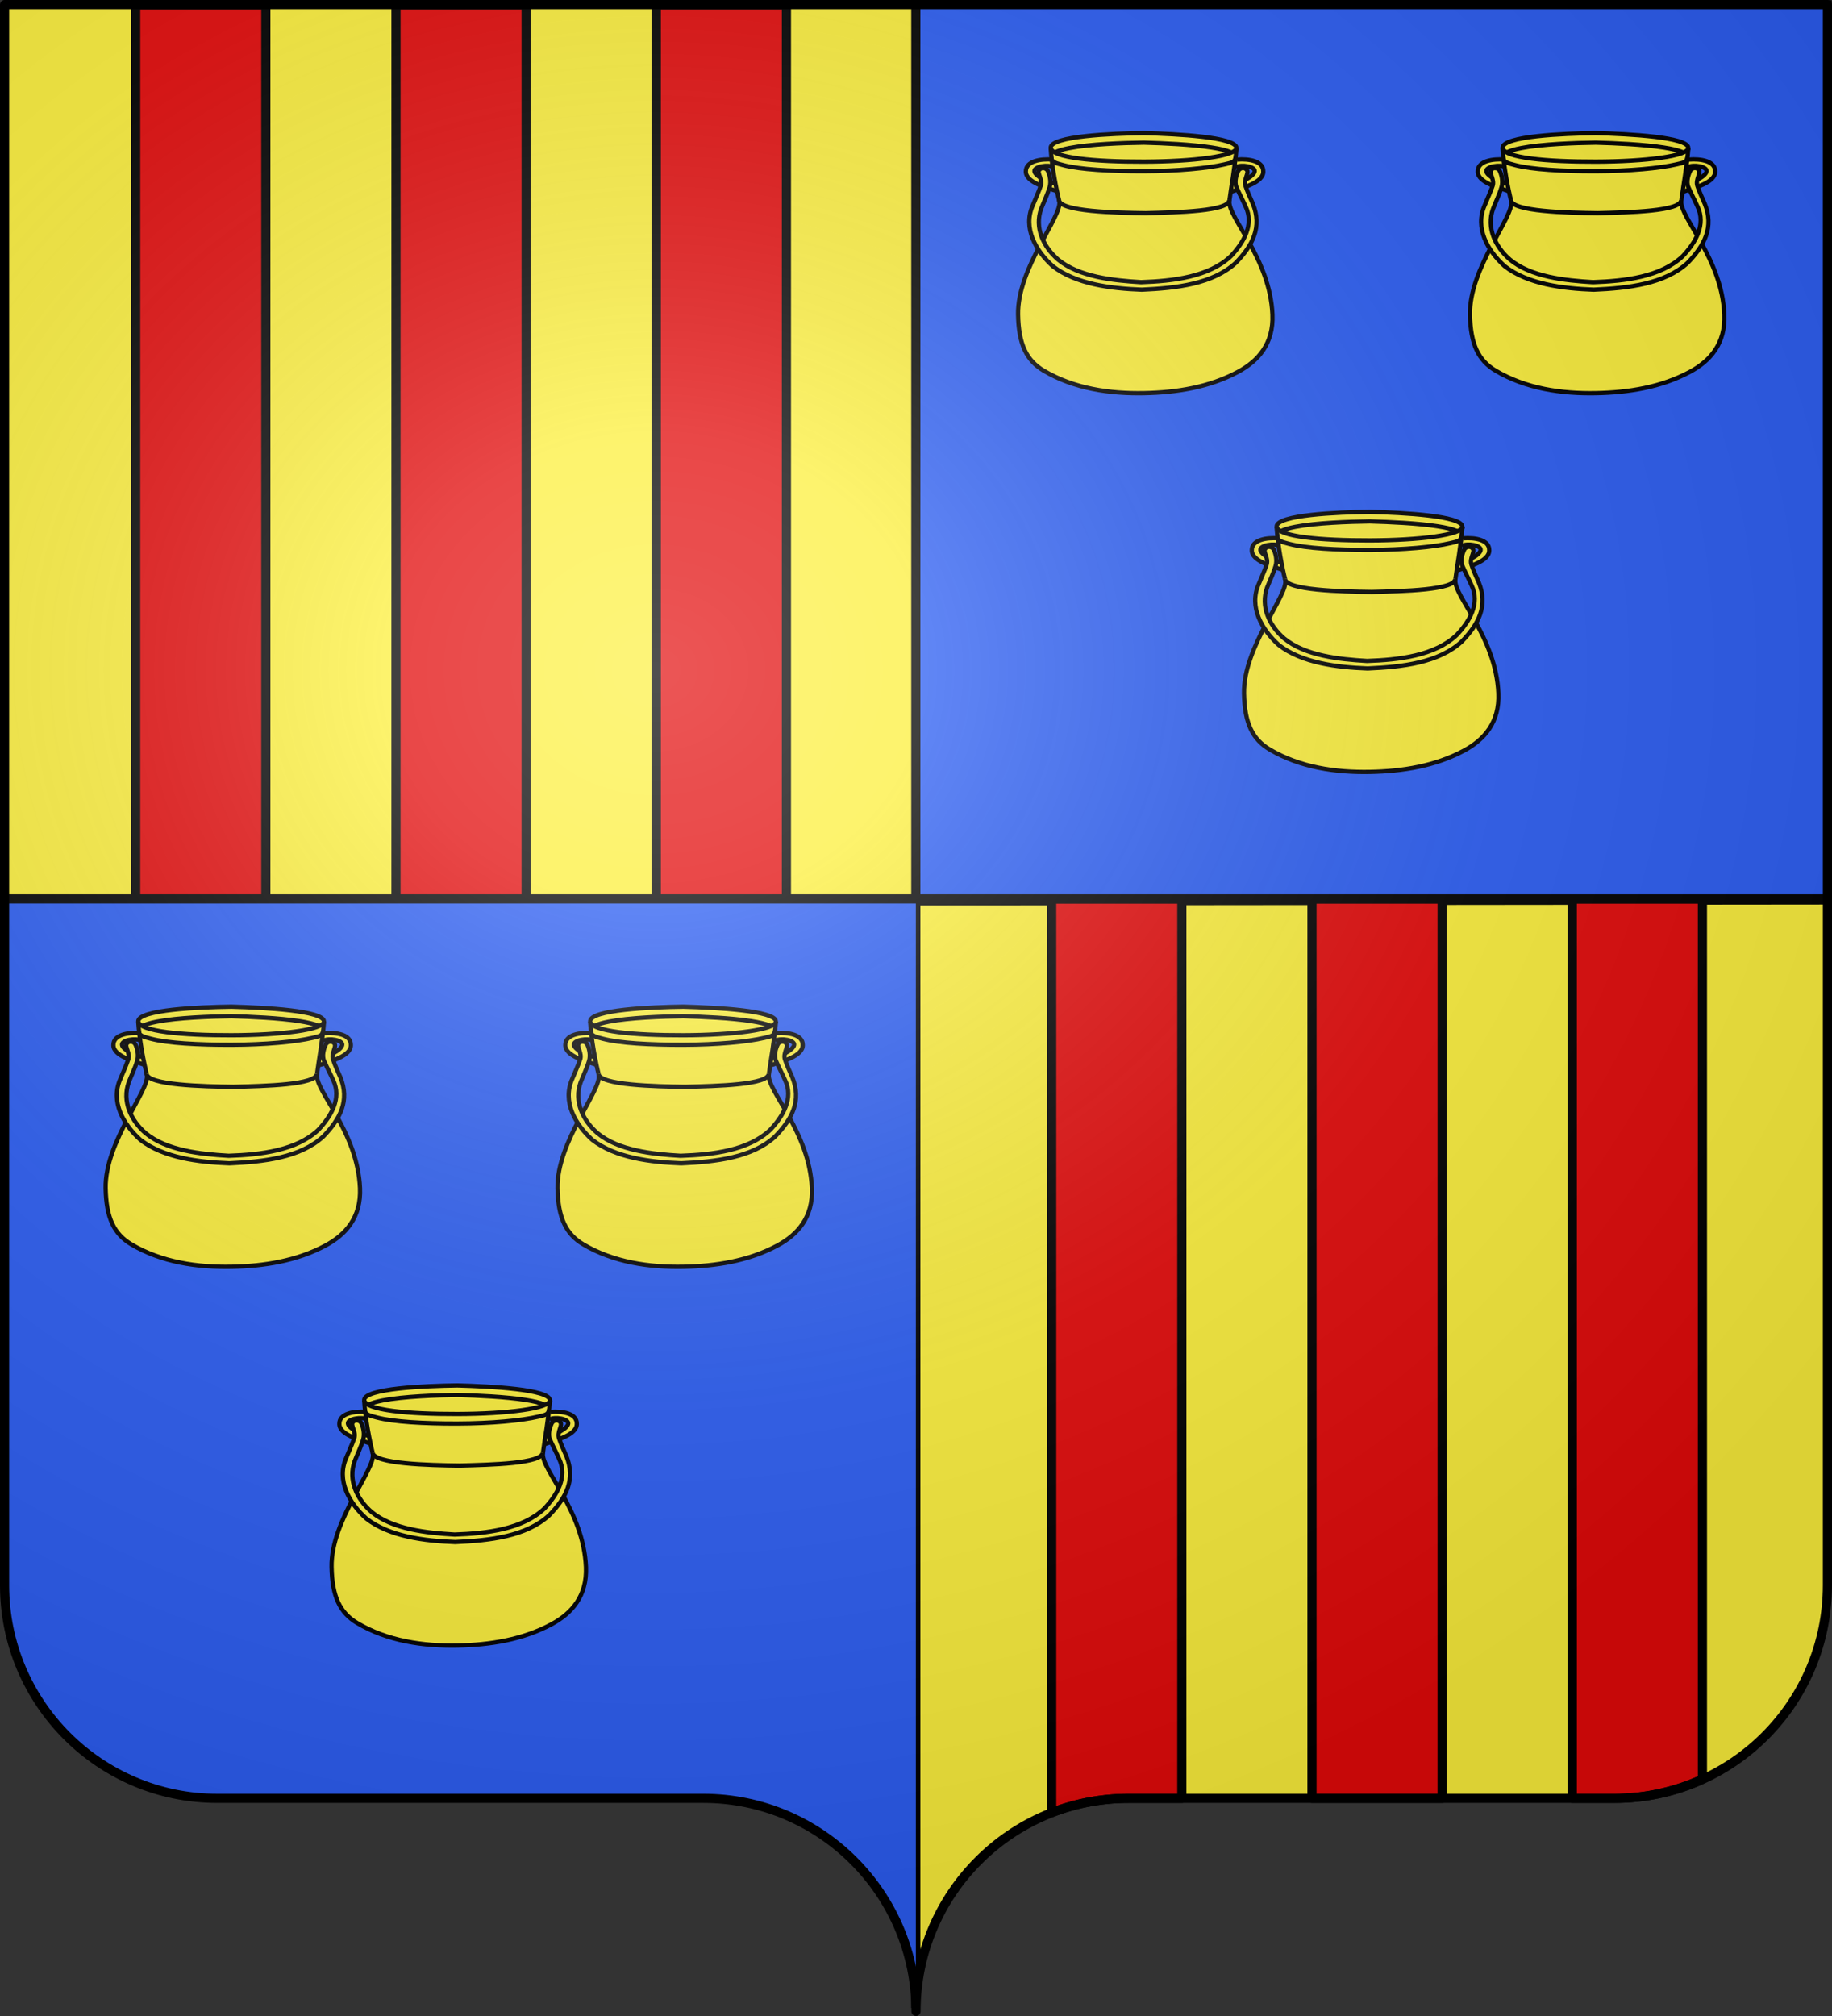 <svg xmlns="http://www.w3.org/2000/svg" xmlns:xlink="http://www.w3.org/1999/xlink" width="600" height="660" version="1.0"><rect width="100%" height="100%" fill="#333333" stroke="none"/><desc>Flag of Canton of Valais (Wallis)</desc><defs><g id="c"><path id="b" d="M0 0v1h.5z" transform="rotate(18 3.157 -.5)"/><use xlink:href="#b" width="810" height="540" transform="scale(-1 1)"/></g><g id="d"><use xlink:href="#c" width="810" height="540" transform="rotate(72)"/><use xlink:href="#c" width="810" height="540" transform="rotate(144)"/></g><radialGradient xlink:href="#a" id="e" cx="285.186" cy="200.448" r="300" fx="285.186" fy="200.448" gradientTransform="matrix(1.551 0 0 1.35 -227.894 -51.264)" gradientUnits="userSpaceOnUse"/><linearGradient id="a"><stop offset="0" style="stop-color:white;stop-opacity:.314"/><stop offset=".19" style="stop-color:white;stop-opacity:.251"/><stop offset=".6" style="stop-color:#6b6b6b;stop-opacity:.125"/><stop offset="1" style="stop-color:black;stop-opacity:.125"/></linearGradient></defs><g style="opacity:1;display:inline"><path d="M299.848 658.5c0-38.505 31.204-69.754 69.65-69.754h159.2c38.447 0 69.65-31.25 69.65-69.754V1.5h-597v517.492c0 38.504 31.204 69.754 69.65 69.754h159.2c38.447 0 69.65 31.25 69.65 69.753" style="fill:#fcef3c;fill-opacity:1;fill-rule:nonzero;stroke:none;stroke-width:1.5;stroke-linecap:round;stroke-linejoin:round;stroke-miterlimit:4;stroke-dasharray:none;stroke-dashoffset:0;stroke-opacity:1"/><path d="M300.379 1.594h298.03v293.024l-298.03.3z" style="fill:#fcef3c;fill-opacity:1;fill-rule:evenodd;stroke:#000;stroke-width:3;stroke-linecap:butt;stroke-linejoin:miter;stroke-miterlimit:4;stroke-dasharray:none;stroke-opacity:1"/><path d="M1.349 1.594h298.03v293.024l-298.03.3z" style="fill:#fcef3c;fill-opacity:1;fill-rule:evenodd;stroke:none;stroke-width:3;stroke-linecap:butt;stroke-linejoin:miter;stroke-opacity:1;stroke-miterlimit:4;stroke-dasharray:none"/><path d="M-95.745 281.381v-4.679h0z" style="opacity:.615;fill:#fcef3c;fill-opacity:.991;fill-rule:evenodd;stroke:#000;stroke-width:2.5;stroke-linecap:round;stroke-linejoin:round;stroke-miterlimit:4;stroke-dasharray:none;stroke-dashoffset:0;stroke-opacity:1" transform="translate(1482.492 -102.335)"/><path d="M-95.745 281.381v-4.679h0z" style="opacity:.615;fill:#fcef3c;fill-opacity:.991;fill-rule:evenodd;stroke:#000;stroke-width:2.5;stroke-linecap:round;stroke-linejoin:round;stroke-miterlimit:4;stroke-dasharray:none;stroke-dashoffset:0;stroke-opacity:1" transform="translate(1531.389 60.399)"/><path d="M300.182 1.594h298.03v293.024l-298.03.3z" style="fill:#2b5df2;fill-opacity:1;fill-rule:evenodd;stroke:none;stroke-width:3;stroke-linecap:butt;stroke-linejoin:miter;stroke-miterlimit:4;stroke-dasharray:none;stroke-opacity:1"/><path d="M44.438 1.594v293.281l42.625-.062V1.592zm85.25 0V294.78l42.625-.031V1.594zm85.25 0v293.125l42.625-.063V1.594z" style="opacity:1;display:inline;fill:#e20909;fill-opacity:1;fill-rule:evenodd;stroke:#000;stroke-width:3;stroke-linecap:butt;stroke-linejoin:miter;stroke-opacity:1;stroke-miterlimit:4;stroke-dasharray:none"/><path d="M344.438 294.299v299.107c7.78-3.01 16.225-4.656 25.062-4.656h17.563V294.299zm85.25 0V588.75h42.625V294.299zm85.25 0V588.75h13.75a69.3 69.3 0 0 0 28.875-6.281v-288.17z" style="opacity:1;display:inline;fill:#e20909;fill-opacity:1;fill-rule:nonzero;stroke:#000;stroke-width:3;stroke-linecap:round;stroke-linejoin:round;stroke-miterlimit:4;stroke-dasharray:none;stroke-dashoffset:0;stroke-opacity:1"/></g><g style="opacity:1;display:inline"><path d="M299.94.722v656.652" style="opacity:1;fill:none;fill-rule:evenodd;stroke:#000;stroke-width:3;stroke-linecap:butt;stroke-linejoin:miter;stroke-miterlimit:4;stroke-dasharray:none;stroke-opacity:1;display:inline"/><path d="M1.496 294.32 1.344 519c0 38.504 31.21 69.75 69.656 69.75h159.188c34.776 0 64.576 27.31 69.767 60.688V294.319z" style="fill:#2b5df2;fill-opacity:1;fill-rule:nonzero;stroke:none;stroke-width:3;stroke-linecap:round;stroke-linejoin:round;stroke-miterlimit:4;stroke-dasharray:none;stroke-dashoffset:0;stroke-opacity:1;display:inline"/><path d="M1.576 294.284h596.726" style="opacity:1;fill:none;fill-rule:evenodd;stroke:#000;stroke-width:3;stroke-linecap:butt;stroke-linejoin:miter;stroke-miterlimit:4;stroke-dasharray:none;stroke-opacity:1;display:inline"/><g style="opacity:1;display:inline;stroke:#000;stroke-width:1.4;stroke-miterlimit:4;stroke-dasharray:none;stroke-opacity:1"><g style="stroke:#000;stroke-width:5.378;stroke-miterlimit:4;stroke-dasharray:none;stroke-opacity:1"><path d="M188.568 203.192c-8.79-.106-27.701-9.1-28.23-15.56-.424-5.824 17.031-8.79 24.55-5.084m-1.481-9.53c-15.144-1.164-33.977 1.8-33.871 14.932-.318 14.084 26.683 20.537 40.662 25.408M410.766 203.192c8.79-.106 26.51-9.1 27.04-15.56.424-5.824-16.238-8.79-23.757-5.084m1.481-9.53c15.143-1.164 33.183 1.8 33.078 14.932.317 14.084-25.89 20.537-39.869 25.408" style="fill:#fcef3c;fill-opacity:1;fill-rule:evenodd;stroke:#000;stroke-width:5.378;stroke-linecap:butt;stroke-linejoin:miter;stroke-miterlimit:4;stroke-dasharray:none;stroke-opacity:1" transform="translate(297.103 7.248)scale(.26)"/><path d="M414.777 158.758c-1.387 20.754-6.936 50.688-8.918 66.685-1.725 20.864 51.211 71.82 54.277 142.738 1.584 36.638-17.87 58.502-43.414 72.213-36.384 19.53-77.648 25.966-118.113 26.774-43.408.866-88.517-5.676-126.5-28.234-21.676-12.874-31.745-33.116-32.385-70.753-1.002-58.855 56.036-123.692 51.95-142.738-3.619-14.016-9.616-44.345-10.856-66.685" style="fill:#fcef3c;fill-opacity:1;fill-rule:evenodd;stroke:#000;stroke-width:5.378;stroke-linecap:butt;stroke-linejoin:miter;stroke-miterlimit:4;stroke-dasharray:none;stroke-opacity:1" transform="translate(297.103 7.248)scale(.26)"/><path d="M191.318 224.083c.841 14.416 71.447 16.039 109.245 16.493 39.852-1.015 104.987-2.405 105.19-16.493M414.801 158.095c.672 10.66-54.338 17.42-116.619 17.576s-115.96-4.703-117.388-17.576c.318-14.635 76.62-17.873 117.388-18.379 42.983 1.13 115.276 4.993 116.62 18.379z" style="fill:#fcef3c;fill-opacity:1;fill-rule:evenodd;stroke:#000;stroke-width:5.378;stroke-linecap:butt;stroke-linejoin:miter;stroke-miterlimit:4;stroke-dasharray:none;stroke-opacity:1" transform="translate(297.103 7.248)scale(.26)"/><path d="M185.623 164.286c4.101-2.29 10.586-4.175 18.557-5.723 25.893-5.031 67.472-6.517 94.002-6.847 25.1.66 60.194 2.252 85.32 6.127 10.052 1.551 18.508 3.467 24.09 5.836" style="fill:none;fill-opacity:1;fill-rule:evenodd;stroke:#000;stroke-width:5.378;stroke-linecap:butt;stroke-linejoin:miter;stroke-miterlimit:4;stroke-dasharray:none;stroke-opacity:1" transform="translate(297.103 7.248)scale(.26)"/><path d="M171.714 183.68c-2.022-.14-4.143.654-5.57 2.74-2.383 4.115 4.747 11.977 2.123 19.626-3.037 8.85-6.921 16.97-9.98 24.541-12.795 28.58 3.709 57.393 25.163 76.718 28.983 22.671 73.425 28.203 112.054 29.595 43.783-1.915 89.46-7.122 118.446-33.837 21.337-22.028 33.408-44.996 21.53-74.365-3.078-7.196-6.767-14.714-9.335-22.652-2.493-7.707 4.417-15.511 2.033-19.626-2.853-4.171-8.25-3.277-10.785.177-2.658 5.385-5.551 14.37-2.564 21.217 3.924 8.993 8.283 16.994 11.486 24.297 11.08 22.816-2.642 45.632-18.471 62.477C380.218 320.9 335 326.054 294.699 327.44c-36.01-2.099-78.021-6.698-104.46-28.331-18.797-16.134-30.064-40.3-21.395-64.228 3.157-8.148 7.61-17.052 10.65-27.067 2.194-7.226.094-15.832-2.564-21.217-1.267-1.727-3.193-2.78-5.216-2.918z" style="fill:#fcef3c;fill-opacity:1;fill-rule:evenodd;stroke:#000;stroke-width:5.378;stroke-linecap:butt;stroke-linejoin:miter;marker-mid:none;stroke-miterlimit:4;stroke-dasharray:none;stroke-opacity:1" transform="translate(297.103 7.248)scale(.26)"/><path d="M413.679 170.095c-1.007 6.47-4.267 6.695-13.78 8.954-20.533 4.878-59.385 8.516-101.717 8.622-42.349.106-80.72-2.107-101.392-7.581-9.73-2.577-14.978-3.63-15.435-9.995" style="fill:none;fill-opacity:1;fill-rule:evenodd;stroke:#000;stroke-width:5.378;stroke-linecap:butt;stroke-linejoin:miter;stroke-miterlimit:4;stroke-dasharray:none;stroke-opacity:1" transform="translate(297.103 7.248)scale(.26)"/></g><g style="stroke:#000;stroke-width:5.378;stroke-miterlimit:4;stroke-dasharray:none;stroke-opacity:1"><path d="M188.568 203.192c-8.79-.106-27.701-9.1-28.23-15.56-.424-5.824 17.031-8.79 24.55-5.084m-1.481-9.53c-15.144-1.164-33.977 1.8-33.871 14.932-.318 14.084 26.683 20.537 40.662 25.408M410.766 203.192c8.79-.106 26.51-9.1 27.04-15.56.424-5.824-16.238-8.79-23.757-5.084m1.481-9.53c15.143-1.164 33.183 1.8 33.078 14.932.317 14.084-25.89 20.537-39.869 25.408" style="fill:#fcef3c;fill-opacity:1;fill-rule:evenodd;stroke:#000;stroke-width:5.378;stroke-linecap:butt;stroke-linejoin:miter;stroke-miterlimit:4;stroke-dasharray:none;stroke-opacity:1" transform="translate(445.103 7.248)scale(.26)"/><path d="M414.777 158.758c-1.387 20.754-6.936 50.688-8.918 66.685-1.725 20.864 51.211 71.82 54.277 142.738 1.584 36.638-17.87 58.502-43.414 72.213-36.384 19.53-77.648 25.966-118.113 26.774-43.408.866-88.517-5.676-126.5-28.234-21.676-12.874-31.745-33.116-32.385-70.753-1.002-58.855 56.036-123.692 51.95-142.738-3.619-14.016-9.616-44.345-10.856-66.685" style="fill:#fcef3c;fill-opacity:1;fill-rule:evenodd;stroke:#000;stroke-width:5.378;stroke-linecap:butt;stroke-linejoin:miter;stroke-miterlimit:4;stroke-dasharray:none;stroke-opacity:1" transform="translate(445.103 7.248)scale(.26)"/><path d="M191.318 224.083c.841 14.416 71.447 16.039 109.245 16.493 39.852-1.015 104.987-2.405 105.19-16.493M414.801 158.095c.672 10.66-54.338 17.42-116.619 17.576s-115.96-4.703-117.388-17.576c.318-14.635 76.62-17.873 117.388-18.379 42.983 1.13 115.276 4.993 116.62 18.379z" style="fill:#fcef3c;fill-opacity:1;fill-rule:evenodd;stroke:#000;stroke-width:5.378;stroke-linecap:butt;stroke-linejoin:miter;stroke-miterlimit:4;stroke-dasharray:none;stroke-opacity:1" transform="translate(445.103 7.248)scale(.26)"/><path d="M185.623 164.286c4.101-2.29 10.586-4.175 18.557-5.723 25.893-5.031 67.472-6.517 94.002-6.847 25.1.66 60.194 2.252 85.32 6.127 10.052 1.551 18.508 3.467 24.09 5.836" style="fill:none;fill-opacity:1;fill-rule:evenodd;stroke:#000;stroke-width:5.378;stroke-linecap:butt;stroke-linejoin:miter;stroke-miterlimit:4;stroke-dasharray:none;stroke-opacity:1" transform="translate(445.103 7.248)scale(.26)"/><path d="M171.714 183.68c-2.022-.14-4.143.654-5.57 2.74-2.383 4.115 4.747 11.977 2.123 19.626-3.037 8.85-6.921 16.97-9.98 24.541-12.795 28.58 3.709 57.393 25.163 76.718 28.983 22.671 73.425 28.203 112.054 29.595 43.783-1.915 89.46-7.122 118.446-33.837 21.337-22.028 33.408-44.996 21.53-74.365-3.078-7.196-6.767-14.714-9.335-22.652-2.493-7.707 4.417-15.511 2.033-19.626-2.853-4.171-8.25-3.277-10.785.177-2.658 5.385-5.551 14.37-2.564 21.217 3.924 8.993 8.283 16.994 11.486 24.297 11.08 22.816-2.642 45.632-18.471 62.477C380.218 320.9 335 326.054 294.699 327.44c-36.01-2.099-78.021-6.698-104.46-28.331-18.797-16.134-30.064-40.3-21.395-64.228 3.157-8.148 7.61-17.052 10.65-27.067 2.194-7.226.094-15.832-2.564-21.217-1.267-1.727-3.193-2.78-5.216-2.918z" style="fill:#fcef3c;fill-opacity:1;fill-rule:evenodd;stroke:#000;stroke-width:5.378;stroke-linecap:butt;stroke-linejoin:miter;marker-mid:none;stroke-miterlimit:4;stroke-dasharray:none;stroke-opacity:1" transform="translate(445.103 7.248)scale(.26)"/><path d="M413.679 170.095c-1.007 6.47-4.267 6.695-13.78 8.954-20.533 4.878-59.385 8.516-101.717 8.622-42.349.106-80.72-2.107-101.392-7.581-9.73-2.577-14.978-3.63-15.435-9.995" style="fill:none;fill-opacity:1;fill-rule:evenodd;stroke:#000;stroke-width:5.378;stroke-linecap:butt;stroke-linejoin:miter;stroke-miterlimit:4;stroke-dasharray:none;stroke-opacity:1" transform="translate(445.103 7.248)scale(.26)"/></g><g style="stroke:#000;stroke-width:5.378;stroke-miterlimit:4;stroke-dasharray:none;stroke-opacity:1"><path d="M188.568 203.192c-8.79-.106-27.701-9.1-28.23-15.56-.424-5.824 17.031-8.79 24.55-5.084m-1.481-9.53c-15.144-1.164-33.977 1.8-33.871 14.932-.318 14.084 26.683 20.537 40.662 25.408M410.766 203.192c8.79-.106 26.51-9.1 27.04-15.56.424-5.824-16.238-8.79-23.757-5.084m1.481-9.53c15.143-1.164 33.183 1.8 33.078 14.932.317 14.084-25.89 20.537-39.869 25.408" style="fill:#fcef3c;fill-opacity:1;fill-rule:evenodd;stroke:#000;stroke-width:5.378;stroke-linecap:butt;stroke-linejoin:miter;stroke-miterlimit:4;stroke-dasharray:none;stroke-opacity:1" transform="translate(371.103 131.248)scale(.26)"/><path d="M414.777 158.758c-1.387 20.754-6.936 50.688-8.918 66.685-1.725 20.864 51.211 71.82 54.277 142.738 1.584 36.638-17.87 58.502-43.414 72.213-36.384 19.53-77.648 25.966-118.113 26.774-43.408.866-88.517-5.676-126.5-28.234-21.676-12.874-31.745-33.116-32.385-70.753-1.002-58.855 56.036-123.692 51.95-142.738-3.619-14.016-9.616-44.345-10.856-66.685" style="fill:#fcef3c;fill-opacity:1;fill-rule:evenodd;stroke:#000;stroke-width:5.378;stroke-linecap:butt;stroke-linejoin:miter;stroke-miterlimit:4;stroke-dasharray:none;stroke-opacity:1" transform="translate(371.103 131.248)scale(.26)"/><path d="M191.318 224.083c.841 14.416 71.447 16.039 109.245 16.493 39.852-1.015 104.987-2.405 105.19-16.493M414.801 158.095c.672 10.66-54.338 17.42-116.619 17.576s-115.96-4.703-117.388-17.576c.318-14.635 76.62-17.873 117.388-18.379 42.983 1.13 115.276 4.993 116.62 18.379z" style="fill:#fcef3c;fill-opacity:1;fill-rule:evenodd;stroke:#000;stroke-width:5.378;stroke-linecap:butt;stroke-linejoin:miter;stroke-miterlimit:4;stroke-dasharray:none;stroke-opacity:1" transform="translate(371.103 131.248)scale(.26)"/><path d="M185.623 164.286c4.101-2.29 10.586-4.175 18.557-5.723 25.893-5.031 67.472-6.517 94.002-6.847 25.1.66 60.194 2.252 85.32 6.127 10.052 1.551 18.508 3.467 24.09 5.836" style="fill:none;fill-opacity:1;fill-rule:evenodd;stroke:#000;stroke-width:5.378;stroke-linecap:butt;stroke-linejoin:miter;stroke-miterlimit:4;stroke-dasharray:none;stroke-opacity:1" transform="translate(371.103 131.248)scale(.26)"/><path d="M171.714 183.68c-2.022-.14-4.143.654-5.57 2.74-2.383 4.115 4.747 11.977 2.123 19.626-3.037 8.85-6.921 16.97-9.98 24.541-12.795 28.58 3.709 57.393 25.163 76.718 28.983 22.671 73.425 28.203 112.054 29.595 43.783-1.915 89.46-7.122 118.446-33.837 21.337-22.028 33.408-44.996 21.53-74.365-3.078-7.196-6.767-14.714-9.335-22.652-2.493-7.707 4.417-15.511 2.033-19.626-2.853-4.171-8.25-3.277-10.785.177-2.658 5.385-5.551 14.37-2.564 21.217 3.924 8.993 8.283 16.994 11.486 24.297 11.08 22.816-2.642 45.632-18.471 62.477C380.218 320.9 335 326.054 294.699 327.44c-36.01-2.099-78.021-6.698-104.46-28.331-18.797-16.134-30.064-40.3-21.395-64.228 3.157-8.148 7.61-17.052 10.65-27.067 2.194-7.226.094-15.832-2.564-21.217-1.267-1.727-3.193-2.78-5.216-2.918z" style="fill:#fcef3c;fill-opacity:1;fill-rule:evenodd;stroke:#000;stroke-width:5.378;stroke-linecap:butt;stroke-linejoin:miter;marker-mid:none;stroke-miterlimit:4;stroke-dasharray:none;stroke-opacity:1" transform="translate(371.103 131.248)scale(.26)"/><path d="M413.679 170.095c-1.007 6.47-4.267 6.695-13.78 8.954-20.533 4.878-59.385 8.516-101.717 8.622-42.349.106-80.72-2.107-101.392-7.581-9.73-2.577-14.978-3.63-15.435-9.995" style="fill:none;fill-opacity:1;fill-rule:evenodd;stroke:#000;stroke-width:5.378;stroke-linecap:butt;stroke-linejoin:miter;stroke-miterlimit:4;stroke-dasharray:none;stroke-opacity:1" transform="translate(371.103 131.248)scale(.26)"/></g></g><g style="opacity:1;stroke:#000;stroke-width:1.4;stroke-miterlimit:4;stroke-dasharray:none;stroke-opacity:1;display:inline"><g style="stroke:#000;stroke-width:5.378;stroke-miterlimit:4;stroke-dasharray:none;stroke-opacity:1"><path d="M188.568 203.192c-8.79-.106-27.701-9.1-28.23-15.56-.424-5.824 17.031-8.79 24.55-5.084m-1.481-9.53c-15.144-1.164-33.977 1.8-33.871 14.932-.318 14.084 26.683 20.537 40.662 25.408M410.766 203.192c8.79-.106 26.51-9.1 27.04-15.56.424-5.824-16.238-8.79-23.757-5.084m1.481-9.53c15.143-1.164 33.183 1.8 33.078 14.932.317 14.084-25.89 20.537-39.869 25.408" style="fill:#fcef3c;fill-opacity:1;fill-rule:evenodd;stroke:#000;stroke-width:5.378;stroke-linecap:butt;stroke-linejoin:miter;stroke-miterlimit:4;stroke-dasharray:none;stroke-opacity:1" transform="translate(-1.73 293.248)scale(.26)"/><path d="M414.777 158.758c-1.387 20.754-6.936 50.688-8.918 66.685-1.725 20.864 51.211 71.82 54.277 142.738 1.584 36.638-17.87 58.502-43.414 72.213-36.384 19.53-77.648 25.966-118.113 26.774-43.408.866-88.517-5.676-126.5-28.234-21.676-12.874-31.745-33.116-32.385-70.753-1.002-58.855 56.036-123.692 51.95-142.738-3.619-14.016-9.616-44.345-10.856-66.685" style="fill:#fcef3c;fill-opacity:1;fill-rule:evenodd;stroke:#000;stroke-width:5.378;stroke-linecap:butt;stroke-linejoin:miter;stroke-miterlimit:4;stroke-dasharray:none;stroke-opacity:1" transform="translate(-1.73 293.248)scale(.26)"/><path d="M191.318 224.083c.841 14.416 71.447 16.039 109.245 16.493 39.852-1.015 104.987-2.405 105.19-16.493M414.801 158.095c.672 10.66-54.338 17.42-116.619 17.576s-115.96-4.703-117.388-17.576c.318-14.635 76.62-17.873 117.388-18.379 42.983 1.13 115.276 4.993 116.62 18.379z" style="fill:#fcef3c;fill-opacity:1;fill-rule:evenodd;stroke:#000;stroke-width:5.378;stroke-linecap:butt;stroke-linejoin:miter;stroke-miterlimit:4;stroke-dasharray:none;stroke-opacity:1" transform="translate(-1.73 293.248)scale(.26)"/><path d="M185.623 164.286c4.101-2.29 10.586-4.175 18.557-5.723 25.893-5.031 67.472-6.517 94.002-6.847 25.1.66 60.194 2.252 85.32 6.127 10.052 1.551 18.508 3.467 24.09 5.836" style="fill:none;fill-opacity:1;fill-rule:evenodd;stroke:#000;stroke-width:5.378;stroke-linecap:butt;stroke-linejoin:miter;stroke-miterlimit:4;stroke-dasharray:none;stroke-opacity:1" transform="translate(-1.73 293.248)scale(.26)"/><path d="M171.714 183.68c-2.022-.14-4.143.654-5.57 2.74-2.383 4.115 4.747 11.977 2.123 19.626-3.037 8.85-6.921 16.97-9.98 24.541-12.795 28.58 3.709 57.393 25.163 76.718 28.983 22.671 73.425 28.203 112.054 29.595 43.783-1.915 89.46-7.122 118.446-33.837 21.337-22.028 33.408-44.996 21.53-74.365-3.078-7.196-6.767-14.714-9.335-22.652-2.493-7.707 4.417-15.511 2.033-19.626-2.853-4.171-8.25-3.277-10.785.177-2.658 5.385-5.551 14.37-2.564 21.217 3.924 8.993 8.283 16.994 11.486 24.297 11.08 22.816-2.642 45.632-18.471 62.477C380.218 320.9 335 326.054 294.699 327.44c-36.01-2.099-78.021-6.698-104.46-28.331-18.797-16.134-30.064-40.3-21.395-64.228 3.157-8.148 7.61-17.052 10.65-27.067 2.194-7.226.094-15.832-2.564-21.217-1.267-1.727-3.193-2.78-5.216-2.918z" style="fill:#fcef3c;fill-opacity:1;fill-rule:evenodd;stroke:#000;stroke-width:5.378;stroke-linecap:butt;stroke-linejoin:miter;marker-mid:none;stroke-miterlimit:4;stroke-dasharray:none;stroke-opacity:1" transform="translate(-1.73 293.248)scale(.26)"/><path d="M413.679 170.095c-1.007 6.47-4.267 6.695-13.78 8.954-20.533 4.878-59.385 8.516-101.717 8.622-42.349.106-80.72-2.107-101.392-7.581-9.73-2.577-14.978-3.63-15.435-9.995" style="fill:none;fill-opacity:1;fill-rule:evenodd;stroke:#000;stroke-width:5.378;stroke-linecap:butt;stroke-linejoin:miter;stroke-miterlimit:4;stroke-dasharray:none;stroke-opacity:1" transform="translate(-1.73 293.248)scale(.26)"/></g><g style="stroke:#000;stroke-width:5.378;stroke-miterlimit:4;stroke-dasharray:none;stroke-opacity:1"><path d="M188.568 203.192c-8.79-.106-27.701-9.1-28.23-15.56-.424-5.824 17.031-8.79 24.55-5.084m-1.481-9.53c-15.144-1.164-33.977 1.8-33.871 14.932-.318 14.084 26.683 20.537 40.662 25.408M410.766 203.192c8.79-.106 26.51-9.1 27.04-15.56.424-5.824-16.238-8.79-23.757-5.084m1.481-9.53c15.143-1.164 33.183 1.8 33.078 14.932.317 14.084-25.89 20.537-39.869 25.408" style="fill:#fcef3c;fill-opacity:1;fill-rule:evenodd;stroke:#000;stroke-width:5.378;stroke-linecap:butt;stroke-linejoin:miter;stroke-miterlimit:4;stroke-dasharray:none;stroke-opacity:1" transform="translate(146.27 293.248)scale(.26)"/><path d="M414.777 158.758c-1.387 20.754-6.936 50.688-8.918 66.685-1.725 20.864 51.211 71.82 54.277 142.738 1.584 36.638-17.87 58.502-43.414 72.213-36.384 19.53-77.648 25.966-118.113 26.774-43.408.866-88.517-5.676-126.5-28.234-21.676-12.874-31.745-33.116-32.385-70.753-1.002-58.855 56.036-123.692 51.95-142.738-3.619-14.016-9.616-44.345-10.856-66.685" style="fill:#fcef3c;fill-opacity:1;fill-rule:evenodd;stroke:#000;stroke-width:5.378;stroke-linecap:butt;stroke-linejoin:miter;stroke-miterlimit:4;stroke-dasharray:none;stroke-opacity:1" transform="translate(146.27 293.248)scale(.26)"/><path d="M191.318 224.083c.841 14.416 71.447 16.039 109.245 16.493 39.852-1.015 104.987-2.405 105.19-16.493M414.801 158.095c.672 10.66-54.338 17.42-116.619 17.576s-115.96-4.703-117.388-17.576c.318-14.635 76.62-17.873 117.388-18.379 42.983 1.13 115.276 4.993 116.62 18.379z" style="fill:#fcef3c;fill-opacity:1;fill-rule:evenodd;stroke:#000;stroke-width:5.378;stroke-linecap:butt;stroke-linejoin:miter;stroke-miterlimit:4;stroke-dasharray:none;stroke-opacity:1" transform="translate(146.27 293.248)scale(.26)"/><path d="M185.623 164.286c4.101-2.29 10.586-4.175 18.557-5.723 25.893-5.031 67.472-6.517 94.002-6.847 25.1.66 60.194 2.252 85.32 6.127 10.052 1.551 18.508 3.467 24.09 5.836" style="fill:none;fill-opacity:1;fill-rule:evenodd;stroke:#000;stroke-width:5.378;stroke-linecap:butt;stroke-linejoin:miter;stroke-miterlimit:4;stroke-dasharray:none;stroke-opacity:1" transform="translate(146.27 293.248)scale(.26)"/><path d="M171.714 183.68c-2.022-.14-4.143.654-5.57 2.74-2.383 4.115 4.747 11.977 2.123 19.626-3.037 8.85-6.921 16.97-9.98 24.541-12.795 28.58 3.709 57.393 25.163 76.718 28.983 22.671 73.425 28.203 112.054 29.595 43.783-1.915 89.46-7.122 118.446-33.837 21.337-22.028 33.408-44.996 21.53-74.365-3.078-7.196-6.767-14.714-9.335-22.652-2.493-7.707 4.417-15.511 2.033-19.626-2.853-4.171-8.25-3.277-10.785.177-2.658 5.385-5.551 14.37-2.564 21.217 3.924 8.993 8.283 16.994 11.486 24.297 11.08 22.816-2.642 45.632-18.471 62.477C380.218 320.9 335 326.054 294.699 327.44c-36.01-2.099-78.021-6.698-104.46-28.331-18.797-16.134-30.064-40.3-21.395-64.228 3.157-8.148 7.61-17.052 10.65-27.067 2.194-7.226.094-15.832-2.564-21.217-1.267-1.727-3.193-2.78-5.216-2.918z" style="fill:#fcef3c;fill-opacity:1;fill-rule:evenodd;stroke:#000;stroke-width:5.378;stroke-linecap:butt;stroke-linejoin:miter;marker-mid:none;stroke-miterlimit:4;stroke-dasharray:none;stroke-opacity:1" transform="translate(146.27 293.248)scale(.26)"/><path d="M413.679 170.095c-1.007 6.47-4.267 6.695-13.78 8.954-20.533 4.878-59.385 8.516-101.717 8.622-42.349.106-80.72-2.107-101.392-7.581-9.73-2.577-14.978-3.63-15.435-9.995" style="fill:none;fill-opacity:1;fill-rule:evenodd;stroke:#000;stroke-width:5.378;stroke-linecap:butt;stroke-linejoin:miter;stroke-miterlimit:4;stroke-dasharray:none;stroke-opacity:1" transform="translate(146.27 293.248)scale(.26)"/></g><g style="stroke:#000;stroke-width:5.378;stroke-miterlimit:4;stroke-dasharray:none;stroke-opacity:1"><path d="M188.568 203.192c-8.79-.106-27.701-9.1-28.23-15.56-.424-5.824 17.031-8.79 24.55-5.084m-1.481-9.53c-15.144-1.164-33.977 1.8-33.871 14.932-.318 14.084 26.683 20.537 40.662 25.408M410.766 203.192c8.79-.106 26.51-9.1 27.04-15.56.424-5.824-16.238-8.79-23.757-5.084m1.481-9.53c15.143-1.164 33.183 1.8 33.078 14.932.317 14.084-25.89 20.537-39.869 25.408" style="fill:#fcef3c;fill-opacity:1;fill-rule:evenodd;stroke:#000;stroke-width:5.378;stroke-linecap:butt;stroke-linejoin:miter;stroke-miterlimit:4;stroke-dasharray:none;stroke-opacity:1" transform="translate(72.27 417.248)scale(.26)"/><path d="M414.777 158.758c-1.387 20.754-6.936 50.688-8.918 66.685-1.725 20.864 51.211 71.82 54.277 142.738 1.584 36.638-17.87 58.502-43.414 72.213-36.384 19.53-77.648 25.966-118.113 26.774-43.408.866-88.517-5.676-126.5-28.234-21.676-12.874-31.745-33.116-32.385-70.753-1.002-58.855 56.036-123.692 51.95-142.738-3.619-14.016-9.616-44.345-10.856-66.685" style="fill:#fcef3c;fill-opacity:1;fill-rule:evenodd;stroke:#000;stroke-width:5.378;stroke-linecap:butt;stroke-linejoin:miter;stroke-miterlimit:4;stroke-dasharray:none;stroke-opacity:1" transform="translate(72.27 417.248)scale(.26)"/><path d="M191.318 224.083c.841 14.416 71.447 16.039 109.245 16.493 39.852-1.015 104.987-2.405 105.19-16.493M414.801 158.095c.672 10.66-54.338 17.42-116.619 17.576s-115.96-4.703-117.388-17.576c.318-14.635 76.62-17.873 117.388-18.379 42.983 1.13 115.276 4.993 116.62 18.379z" style="fill:#fcef3c;fill-opacity:1;fill-rule:evenodd;stroke:#000;stroke-width:5.378;stroke-linecap:butt;stroke-linejoin:miter;stroke-miterlimit:4;stroke-dasharray:none;stroke-opacity:1" transform="translate(72.27 417.248)scale(.26)"/><path d="M185.623 164.286c4.101-2.29 10.586-4.175 18.557-5.723 25.893-5.031 67.472-6.517 94.002-6.847 25.1.66 60.194 2.252 85.32 6.127 10.052 1.551 18.508 3.467 24.09 5.836" style="fill:none;fill-opacity:1;fill-rule:evenodd;stroke:#000;stroke-width:5.378;stroke-linecap:butt;stroke-linejoin:miter;stroke-miterlimit:4;stroke-dasharray:none;stroke-opacity:1" transform="translate(72.27 417.248)scale(.26)"/><path d="M171.714 183.68c-2.022-.14-4.143.654-5.57 2.74-2.383 4.115 4.747 11.977 2.123 19.626-3.037 8.85-6.921 16.97-9.98 24.541-12.795 28.58 3.709 57.393 25.163 76.718 28.983 22.671 73.425 28.203 112.054 29.595 43.783-1.915 89.46-7.122 118.446-33.837 21.337-22.028 33.408-44.996 21.53-74.365-3.078-7.196-6.767-14.714-9.335-22.652-2.493-7.707 4.417-15.511 2.033-19.626-2.853-4.171-8.25-3.277-10.785.177-2.658 5.385-5.551 14.37-2.564 21.217 3.924 8.993 8.283 16.994 11.486 24.297 11.08 22.816-2.642 45.632-18.471 62.477C380.218 320.9 335 326.054 294.699 327.44c-36.01-2.099-78.021-6.698-104.46-28.331-18.797-16.134-30.064-40.3-21.395-64.228 3.157-8.148 7.61-17.052 10.65-27.067 2.194-7.226.094-15.832-2.564-21.217-1.267-1.727-3.193-2.78-5.216-2.918z" style="fill:#fcef3c;fill-opacity:1;fill-rule:evenodd;stroke:#000;stroke-width:5.378;stroke-linecap:butt;stroke-linejoin:miter;marker-mid:none;stroke-miterlimit:4;stroke-dasharray:none;stroke-opacity:1" transform="translate(72.27 417.248)scale(.26)"/><path d="M413.679 170.095c-1.007 6.47-4.267 6.695-13.78 8.954-20.533 4.878-59.385 8.516-101.717 8.622-42.349.106-80.72-2.107-101.392-7.581-9.73-2.577-14.978-3.63-15.435-9.995" style="fill:none;fill-opacity:1;fill-rule:evenodd;stroke:#000;stroke-width:5.378;stroke-linecap:butt;stroke-linejoin:miter;stroke-miterlimit:4;stroke-dasharray:none;stroke-opacity:1" transform="translate(72.27 417.248)scale(.26)"/></g></g></g><g style="display:inline"><path d="M1.5 1.5V518.99c0 38.505 31.203 69.755 69.65 69.755h159.2c38.447 0 69.65 31.25 69.65 69.754 0-38.504 31.203-69.754 69.65-69.754h159.2c38.447 0 69.65-31.25 69.65-69.755V1.5z" style="fill:url(#e);fill-opacity:1;fill-rule:evenodd;stroke:none;stroke-width:3;stroke-linecap:butt;stroke-linejoin:miter;stroke-miterlimit:4;stroke-dasharray:none;stroke-opacity:1"/></g><path d="M300 658.5c0-38.504 31.203-69.754 69.65-69.754h159.2c38.447 0 69.65-31.25 69.65-69.753V1.5H1.5v517.493c0 38.504 31.203 69.753 69.65 69.753h159.2c38.447 0 69.65 31.25 69.65 69.754" style="fill:none;fill-opacity:1;fill-rule:nonzero;stroke:#000;stroke-width:3;stroke-linecap:round;stroke-linejoin:round;stroke-miterlimit:4;stroke-dasharray:none;stroke-dashoffset:0;stroke-opacity:1"/></svg>